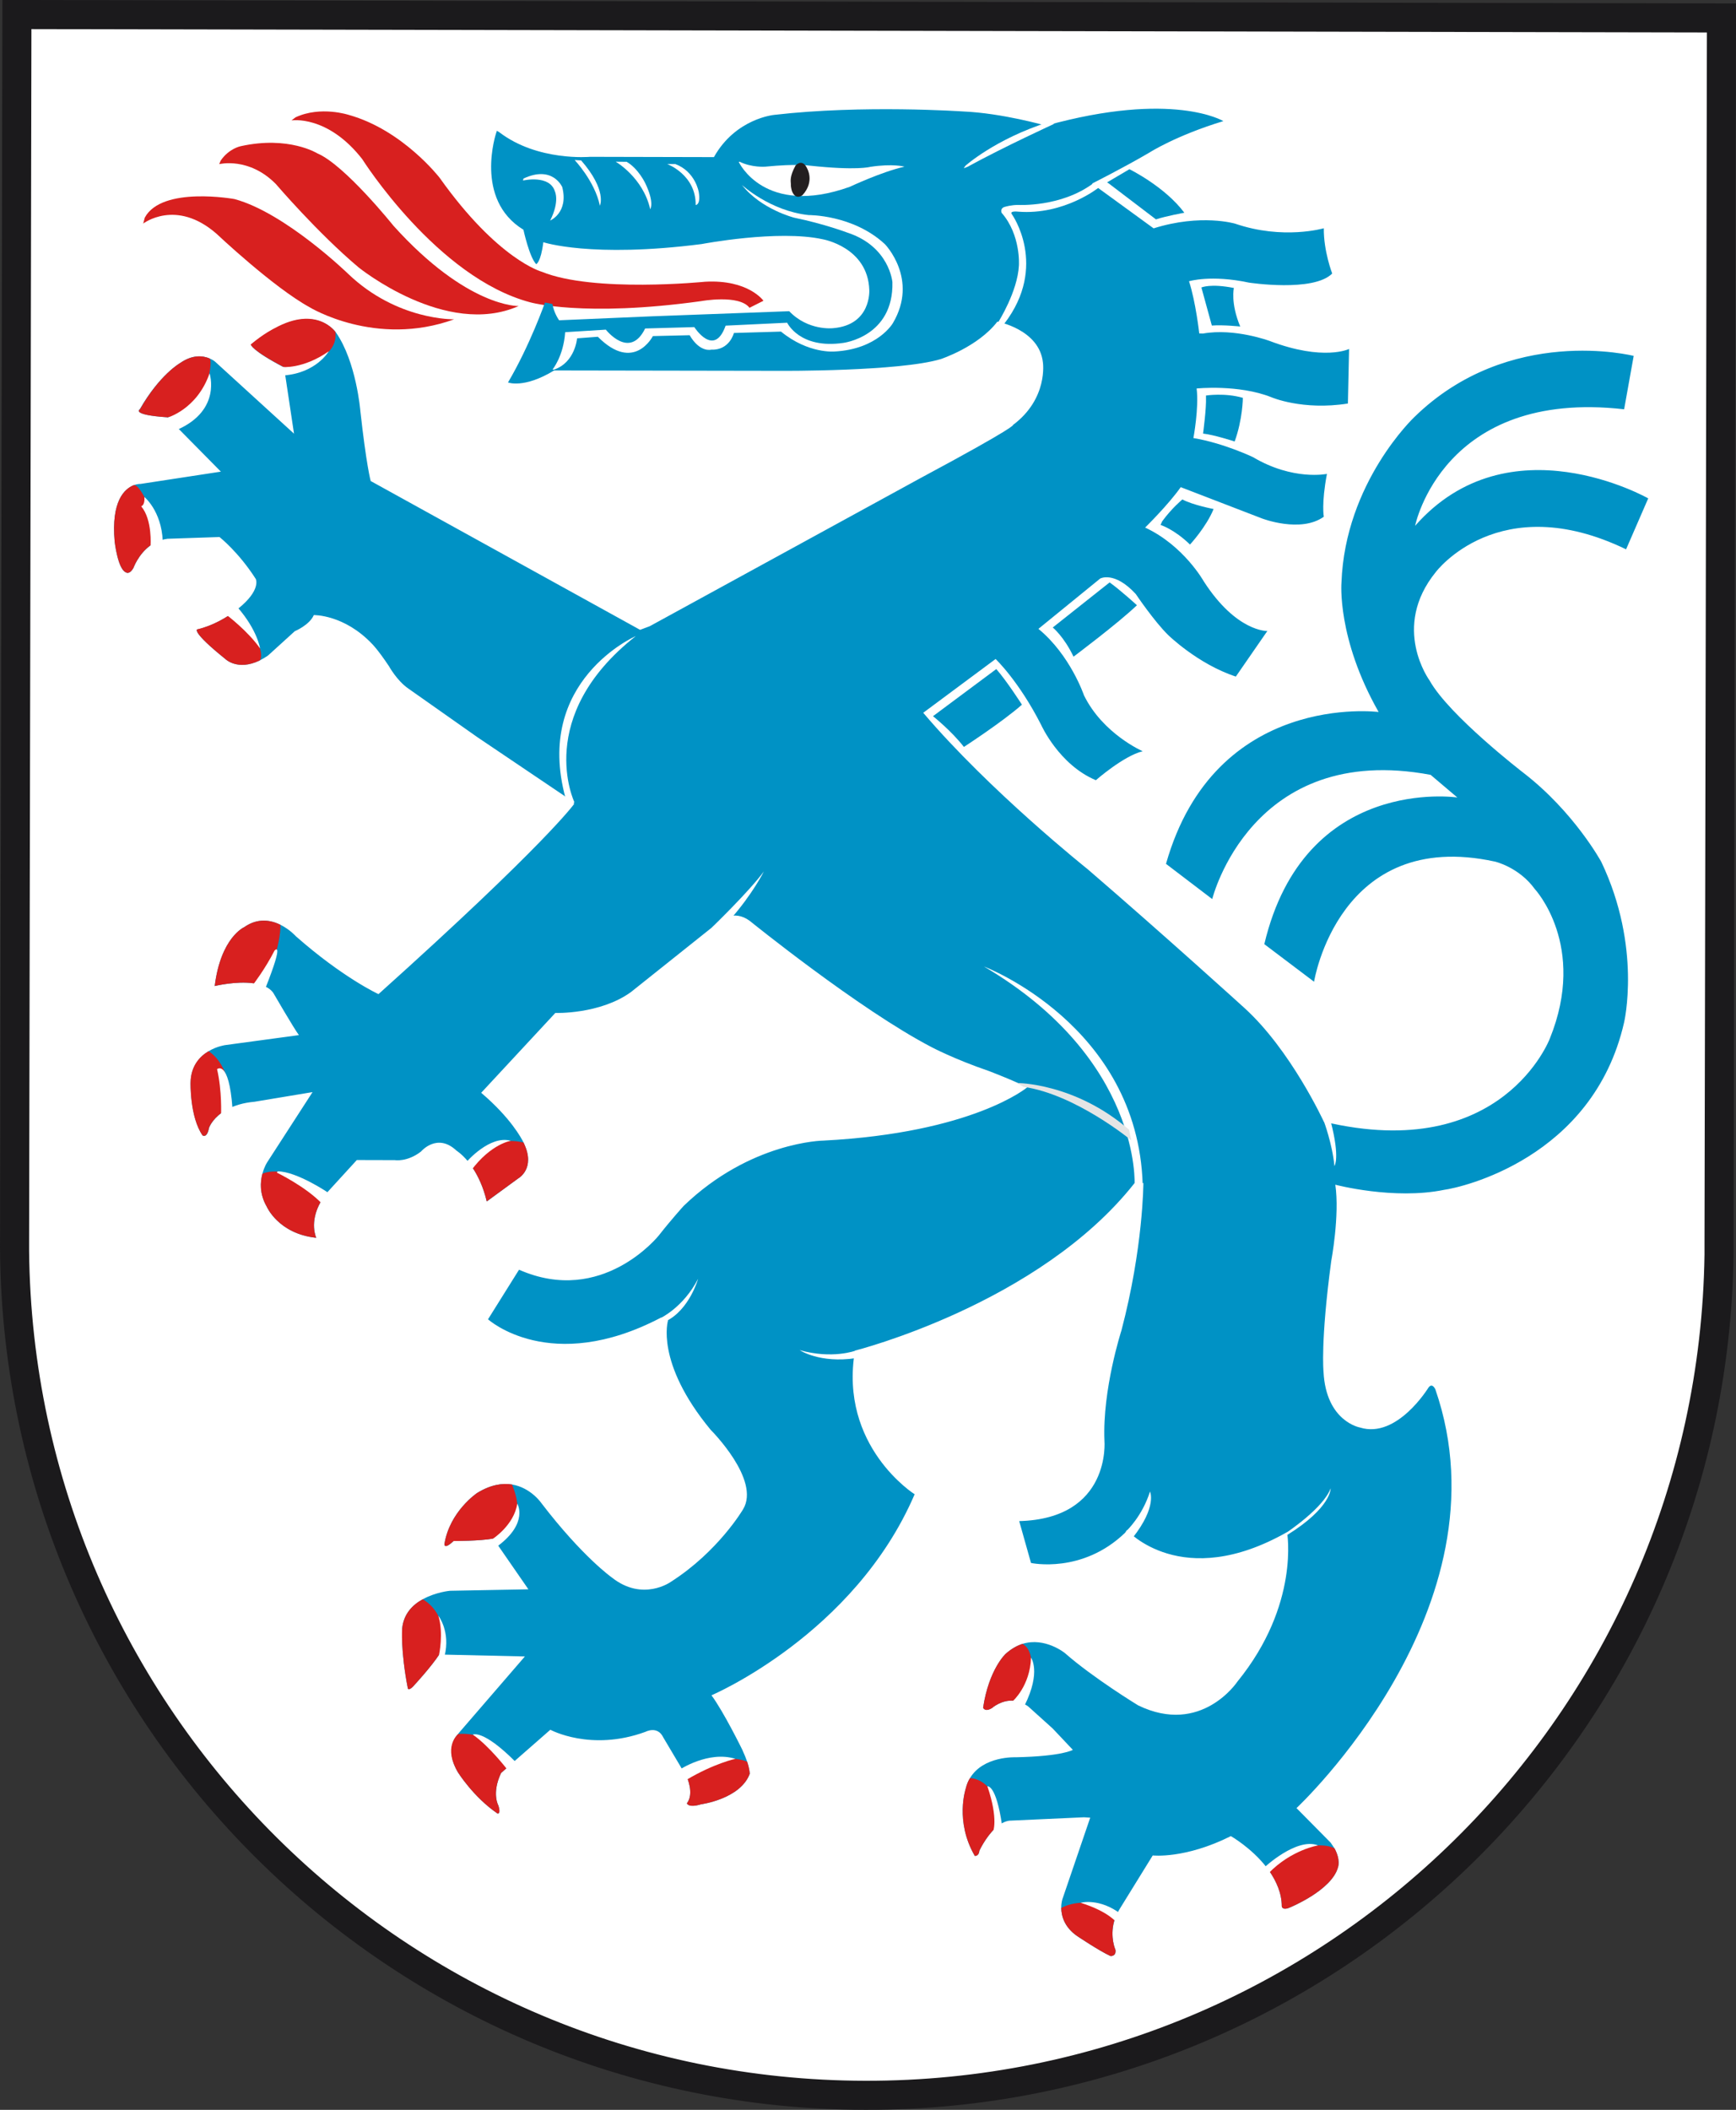 <?xml version="1.0" encoding="UTF-8" standalone="no"?>
<!-- Created with Inkscape (http://www.inkscape.org/) -->
<svg
   xmlns:svg="http://www.w3.org/2000/svg"
   xmlns="http://www.w3.org/2000/svg"
   version="1.0"
   width="597.352"
   height="725.613"
   id="svg3686">
  <rect width="100%" height="100%" fill="#333333" stroke="none"/>
  <defs
     id="defs3688" />
  <g
     transform="translate(-51.259,-59.556)"
     id="layer1">
    <path
       d="M 56.274,489.956 L 56.274,486.331 C 56.274,487.506 56.24,488.748 56.274,489.956 z M 642.772,487.472 L 642.772,491.097 C 642.806,489.889 642.772,488.681 642.772,487.472 z M 642.772,487.472 C 642.772,488.681 642.806,489.889 642.772,491.097 C 640.49,651.39 509.698,780.503 348.969,780.168 C 188.24,779.866 57.918,650.249 56.274,489.956 C 56.24,488.748 56.274,487.506 56.274,486.331 L 57.079,64.556 L 643.611,65.731 L 642.772,487.472"
       id="path111"
       style="fill:#ffffff;fill-opacity:1;fill-rule:nonzero;stroke:#1b1a1c;stroke-width:10;stroke-miterlimit:4;stroke-dasharray:none;stroke-opacity:1" />
    <path
       d="M 100.542,136.446 C 100.542,136.446 111.786,127.753 125.748,139.936 C 125.748,139.936 145.18,158.295 157.766,165.209 C 157.766,165.209 180.521,179.171 207.538,169.37 C 207.538,169.37 187.938,169.874 171.09,153.764 C 171.09,153.764 149.409,132.721 131.957,128.022 C 131.957,128.022 106.986,123.457 101.079,134.399 L 100.542,136.446"
       id="path117"
       style="fill:#d8201f;fill-opacity:1;fill-rule:nonzero;stroke:none" />
    <path
       d="M 126.687,116.007 C 126.687,116.007 136.89,113.422 146.187,122.853 C 146.187,122.853 160.585,139.701 174.648,151.515 C 174.648,151.515 204.719,175.881 229.723,164.806 C 229.723,164.806 212.103,165.41 186.663,137.218 C 186.663,137.218 169.915,116.309 160.484,112.315 C 160.484,112.315 150.651,106.173 134.105,109.831 C 134.105,109.831 130.077,110.57 127.191,114.798 L 126.687,116.007"
       id="path119"
       style="fill:#d8201f;fill-opacity:1;fill-rule:nonzero;stroke:none" />
    <path
       d="M 151.557,100.971 C 151.557,100.971 163.908,98.957 175.889,114.261 C 175.889,114.261 201.598,155.039 233.717,163.531 C 233.717,163.531 252.109,168.733 292.451,163.128 C 292.451,163.128 305.54,160.711 309.165,165.41 L 313.964,162.994 C 313.964,162.994 308.795,155.61 293.86,156.449 C 293.86,156.449 255.566,160.309 237.711,153.026 C 237.711,153.026 222.709,149.065 202.538,120.705 C 202.538,120.705 189.885,104.293 171.325,99.091 C 171.325,99.091 161.659,95.869 152.966,99.897 L 151.557,100.971"
       id="path121"
       style="fill:#d8201f;fill-opacity:1;fill-rule:nonzero;stroke:none" />
    <path
       d="M 238.785,163.598 C 238.785,163.598 233.616,178.298 226.065,191.085 C 226.065,191.085 231.535,193.3 241.94,186.957 L 320.139,187.091 C 320.139,187.091 360.716,187.326 374.946,183.064 C 374.946,183.064 387.767,178.868 394.446,170.176 C 394.446,170.176 408.878,172.827 410.12,184.205 C 410.12,184.205 411.999,196.623 399.816,205.718 C 399.816,205.718 401.763,205.886 367.697,224.144 L 274.831,274.923 L 271.508,276.165 L 178.809,224.983 C 178.809,224.983 177.299,219.479 175.252,200.852 C 175.252,200.852 173.876,183.903 166.828,173.868 C 166.828,173.868 160.417,164.504 145.851,172.559 C 145.851,172.559 142.26,174.237 137.629,178.13 C 137.629,178.13 137.796,180.043 149.006,185.917 L 152.429,208.705 L 125.378,184.037 C 125.378,184.037 124.674,183.332 123.264,182.795 C 121.15,181.923 117.592,181.352 113.195,184.44 C 113.195,184.44 106.214,188.367 99.368,200.281 C 99.368,200.281 96.079,202.194 108.799,203.067 L 109.503,203.772 L 127.258,221.761 L 99.603,225.99 C 99.603,225.99 98.596,225.923 97.22,226.46 C 94.166,227.668 89.467,231.762 90.709,245.791 C 90.709,245.791 91.783,255.323 94.568,256.397 C 94.568,256.397 95.777,257.37 97.186,254.853 C 97.186,254.853 98.831,250.255 102.858,247.268 C 103.462,246.832 104.134,246.429 104.805,246.093 C 106.047,245.489 107.355,245.053 108.866,244.852 L 126.788,244.248 C 126.788,244.248 133.366,249.416 139.273,258.679 C 139.273,258.679 141.186,262.438 133.299,268.815 C 133.299,268.815 132.695,269.318 131.654,270.09 C 129.305,271.802 124.606,274.756 119.102,276.064 C 119.102,276.064 117.021,276.736 128.802,286.2 C 128.802,286.2 132.963,290.362 140.548,286.737 C 141.488,286.267 142.495,285.697 143.535,284.958 L 152.698,276.635 C 152.698,276.635 157.732,274.554 159.243,271.097 C 159.243,271.097 169.68,270.829 179.38,281.099 C 179.38,281.099 181.293,282.978 185.085,288.65 C 185.085,288.65 187.837,293.651 191.731,296.336 L 215.426,313.016 L 245.397,333.221 L 248.853,336.006 C 248.853,336.006 239.389,349.498 181.494,401.453 C 181.494,401.453 169.278,395.848 153.067,381.55 C 153.067,381.55 150.986,379.201 147.731,377.59 C 144.442,375.979 139.944,375.14 135.279,378.429 C 135.279,378.429 127.224,381.919 125.143,398.667 C 125.143,398.667 132.426,396.888 138.501,397.727 C 139.542,397.828 140.548,398.096 141.488,398.432 C 143.032,398.935 144.341,399.741 145.247,400.949 C 145.247,400.949 152.295,413.099 154.108,415.549 L 128.835,418.972 C 128.835,418.972 125.915,419.341 123.029,421.086 C 120.042,422.899 116.954,426.121 116.854,431.86 C 116.854,431.86 116.552,443.707 120.982,450.051 C 120.982,450.051 122.492,451.192 123.197,447.466 C 123.197,447.466 124.103,444.681 127.593,442.231 C 128.198,441.761 128.902,441.358 129.674,440.955 C 131.923,439.814 134.876,438.807 138.803,438.472 L 158.806,435.149 L 143.2,459.28 C 143.2,459.28 142.193,460.79 141.555,463.207 C 140.783,466.06 140.548,470.188 143.032,474.517 C 143.032,474.517 147.026,483.881 160.082,485.257 C 160.082,485.257 157.531,479.954 161.659,472.806 C 162.162,471.967 162.733,471.094 163.404,470.188 C 163.572,470.02 163.706,469.819 163.908,469.584 L 174.043,458.508 L 187.099,458.542 C 187.099,458.542 191.362,459.28 196.127,455.588 C 196.127,455.588 201.665,448.977 208.344,455.286 C 208.344,455.286 210.089,456.36 212.204,458.877 C 212.774,459.582 213.378,460.388 213.982,461.327 C 215.761,464.08 217.574,467.771 218.748,472.772 L 229.555,464.852 C 229.555,464.852 235.697,461.529 231.535,452.803 C 231.535,452.803 231.502,452.702 231.435,452.534 C 230.696,451.024 226.971,444.009 216.835,435.384 L 242.342,407.93 C 242.342,407.93 257.613,408.467 268.32,400.781 L 299.096,376.247 C 299.096,376.247 303.66,372.153 309.232,376.247 C 309.232,376.247 346.888,406.722 371.792,419.677 C 371.792,419.677 379.477,423.771 391.627,427.933 C 391.627,427.933 400.756,431.424 404.682,433.538 C 404.682,433.538 386.123,449.178 334.504,451.829 C 334.504,451.829 309.5,452.165 286.51,474.282 C 286.51,474.282 282.214,479.015 277.952,484.452 C 277.952,484.452 258.519,508.885 229.857,496.232 L 219.185,513.282 C 219.185,513.282 240.564,532.681 278.69,512.711 L 281.14,513.617 C 281.14,513.617 276.542,528.015 295.807,551.308 C 295.807,551.308 313.091,568.491 306.95,578.627 C 306.95,578.627 298.425,593.193 282.013,603.631 C 282.013,603.631 272.414,610.478 261.842,602.121 C 261.842,602.121 251.773,595.073 237.577,576.546 C 237.577,576.546 233.952,571.176 227.441,570.102 C 224.152,569.565 220.124,570.136 215.426,573.022 C 215.426,573.022 205.995,579.332 204.182,590.575 C 204.182,590.575 203.981,592.69 207.337,589.535 C 207.337,589.535 216.265,589.568 220.997,588.696 L 221.937,590.038 L 233.079,606.148 L 206.095,606.652 C 206.095,606.652 201.195,607.088 196.731,609.571 C 193.308,611.417 190.153,614.539 189.65,619.573 C 189.65,619.573 189.046,627.158 191.596,640.247 C 191.596,640.247 191.899,641.455 194.181,638.703 C 194.181,638.703 199.517,632.931 202.437,628.534 L 204.014,628.601 L 231.871,629.239 L 209.116,655.585 L 208.881,655.921 C 208.881,655.921 203.78,660.586 208.847,669.111 C 208.847,669.111 214.15,677.602 222.474,683.274 C 222.474,683.274 223.682,683.542 222.776,680.555 C 222.776,680.555 220.326,676.427 223.682,669.312 L 227.978,665.52 L 240.631,654.444 C 240.631,654.444 254.559,662.063 273.387,655.149 C 273.387,655.149 277.516,652.934 279.496,657.095 L 285.973,668.003 L 287.618,670.755 C 287.618,670.755 290.202,676.427 287.618,679.75 C 287.618,679.75 288.054,681.428 292.484,680.086 C 292.484,680.086 306.01,678.273 309.232,669.614 C 309.232,669.614 309.265,668.205 308.359,665.452 C 307.956,664.278 307.419,662.935 306.647,661.257 C 306.647,661.257 300.304,648.302 296.075,642.597 C 296.075,642.597 345.244,621.721 365.985,573.459 C 365.985,573.459 339.874,557.013 345.445,524.055 C 345.445,524.055 408.811,508.113 441.668,466.429 L 444.689,466.429 C 444.689,466.429 444.655,488.647 437.137,517.141 C 437.137,517.141 430.559,537.446 431.297,555.033 C 431.297,555.033 433.68,581.849 401.964,582.688 L 406.025,597.086 C 406.025,597.086 423.645,600.946 438.412,586.682 L 439.017,585.776 C 439.017,585.776 457.811,607.088 494.126,586.481 C 494.126,586.481 498.656,611.35 477.042,637.898 C 477.042,637.898 464.658,656.626 442.876,646.053 C 442.876,646.053 427.404,636.623 417.671,628.064 C 417.671,628.064 410.824,622.493 403.105,624.909 C 401.192,625.513 399.279,626.587 397.299,628.333 C 397.299,628.333 391.526,633.636 389.546,646.859 C 389.546,646.859 390.117,648.504 392.6,646.96 C 392.6,646.96 395.856,644.04 400.219,644.476 C 401.125,644.577 402.065,644.812 403.038,645.282 C 403.676,645.584 404.347,645.919 405.018,646.389 L 413.509,654.041 L 420.423,661.358 C 420.423,661.358 416.966,663.573 400.756,663.909 C 400.756,663.909 389.613,663.405 385.049,671.057 C 384.377,672.064 383.908,673.272 383.572,674.648 C 383.572,674.648 379.746,685.959 386.693,697.84 C 386.693,697.84 388.103,698.008 388.271,696.028 C 388.271,696.028 390.351,691.497 393.607,688.409 C 394.144,687.872 394.782,687.436 395.352,687.033 C 396.292,686.362 397.399,685.892 398.473,685.724 L 424.249,684.549 L 426.397,684.684 L 416.866,712.607 C 416.866,712.607 416.396,713.883 416.429,715.729 C 416.463,718.413 417.436,722.307 421.9,725.394 C 421.9,725.394 429.384,730.429 433.378,732.275 C 433.378,732.275 435.392,732.442 435.09,730.16 C 435.09,730.16 433.11,725.797 434.653,720.293 C 434.888,719.487 435.224,718.615 435.66,717.709 C 435.862,717.339 436.063,716.937 436.298,716.467 L 447.911,697.672 C 447.911,697.672 458.986,698.947 474.794,691.027 C 474.794,691.027 481.808,695.021 486.977,701.632 C 487.346,702.069 487.715,702.606 488.084,703.109 C 490.434,706.566 492.313,710.661 492.313,715.192 C 492.313,715.192 492.481,716.769 495.2,715.527 C 495.2,715.527 509.463,709.687 511.645,701.8 C 511.645,701.8 512.652,699.283 510.47,695.256 C 510.068,694.651 509.598,693.947 509.128,693.275 L 497.381,681.394 C 497.381,681.394 571.151,612.592 545.174,537.413 C 545.174,537.413 544.133,534.929 542.791,536.775 C 542.791,536.775 531.984,554.496 519.23,550.502 C 519.23,550.502 507.55,548.488 506.678,531.338 C 506.678,531.338 505.604,520.934 509.329,493.279 C 509.329,493.279 512.283,477.605 510.739,466.999 C 510.739,466.999 530.91,472.336 548.261,468.745 C 553.665,468.04 599.343,458.106 610.083,411.286 C 610.083,411.286 616.292,385.376 602.263,355.976 C 602.263,355.976 592.933,338.792 575.413,325.3 C 575.413,325.3 549.906,305.666 543.193,293.617 C 543.193,293.617 529.769,275.427 545.308,256.296 C 545.308,256.296 566.989,227.332 610.788,248.476 L 618.406,230.957 C 618.406,230.957 570.479,203.704 538.193,240.388 C 538.193,240.388 547.657,193.233 610.116,200.315 L 613.405,181.956 C 613.405,181.956 570.58,171.049 537.891,203.033 C 537.891,203.033 514.129,225.453 512.853,259.888 C 512.853,259.888 511.209,279.052 525.64,304.424 C 525.64,304.424 469.357,297.175 452.475,356.647 L 468.383,368.763 C 468.383,368.763 481.775,314.493 543.529,326.038 L 552.725,333.825 C 552.725,333.825 500.1,325.971 486.306,384.269 L 503.422,397.19 C 503.422,397.19 511.88,344.162 565.68,355.875 C 565.68,355.875 573.903,357.755 579.373,365.306 C 579.373,365.306 597.531,384.739 584.542,416.757 C 584.542,416.757 568.197,459.918 506.779,445.318 C 506.779,445.318 495.435,420.65 479.358,406.118 C 479.358,406.118 451.669,380.98 425.525,358.493 C 425.525,358.493 391.895,331.711 368.939,304.693 L 393.842,286.2 C 393.842,286.2 401.83,293.752 409.515,308.855 C 409.515,308.855 415.624,322.548 428.344,327.884 C 428.344,327.884 437.842,319.527 444.454,317.916 C 444.454,317.916 430.76,311.976 424.249,298.685 C 424.249,298.685 419.551,284.824 408.576,275.83 L 429.854,258.511 C 429.854,258.511 434.721,255.86 442.071,263.848 C 442.071,263.848 448.38,273.212 453.213,277.944 C 453.213,277.944 463.416,287.945 476.505,292.241 L 487.346,276.568 C 487.346,276.568 476.74,276.971 465.464,259.485 C 465.464,259.485 458.583,247.167 445.293,240.992 C 445.293,240.992 453.28,233.172 457.543,227.097 L 485.534,237.871 C 485.534,237.871 498.824,242.972 506.779,237.267 C 506.779,237.267 505.906,232.836 507.853,222.533 C 507.853,222.533 496.24,224.983 482.379,216.76 C 482.379,216.76 472.277,211.927 461.906,210.216 C 461.906,210.216 463.853,199.845 463.013,193.166 C 463.013,193.166 477.445,191.689 488.689,196.153 C 488.689,196.153 499.395,200.818 515.068,198.335 L 515.471,179.573 C 515.471,179.573 506.779,183.869 488.152,176.821 C 488.152,176.821 476.103,172.324 465.195,174.27 L 463.92,174.237 C 463.92,174.237 462.711,163.396 460.396,156.281 C 460.396,156.281 467.947,153.965 481.003,156.751 C 481.003,156.751 503.187,160.141 509.665,153.63 C 509.665,153.63 506.678,145.91 506.779,138.057 C 506.779,138.057 492.817,142.152 476.271,136.48 C 476.271,136.48 464.557,132.956 448.213,138.09 L 427.035,122.685 C 427.035,122.685 438.11,117.114 446.736,112.046 C 446.736,112.046 455.865,106.173 472.21,101.206 C 472.21,101.206 454.858,90.634 411.16,102.783 C 411.16,102.783 396.225,98.454 382.531,97.883 C 382.531,97.883 348.164,95.534 317.723,99.058 C 317.723,99.058 304.432,100.199 296.914,113.59 L 254.291,113.489 C 254.291,113.489 236.301,115.134 223.111,105.065 L 222.239,104.528 L 222.004,105.233 C 222.004,105.233 214.251,128.123 231.368,138.56 C 231.368,138.56 233.415,148.025 235.764,150.408 C 235.764,150.408 237.342,149.871 238.214,142.856 C 238.214,142.856 254.626,148.361 292.686,143.494 C 292.686,143.494 318.998,138.46 334.37,141.849 C 334.37,141.849 349.909,144.534 350.379,159.302 C 350.379,159.302 351.151,171.351 337.894,172.425 C 337.894,172.425 329.369,173.431 322.824,166.585 L 275.804,168.33 L 243.651,169.706 C 243.651,169.706 241.906,167.357 241.336,164.101 L 238.785,163.598"
       id="path123"
       style="fill:#0092c5;fill-opacity:1;fill-rule:nonzero;stroke:none" />
    <path
       d="M 439.889,117.752 C 439.889,117.752 452.039,123.692 458.785,132.721 C 458.785,132.721 452.609,133.828 449.018,135.003 L 432.74,122.618 L 432.203,122.283 L 439.889,117.752"
       id="path125"
       style="fill:#0092c5;fill-opacity:1;fill-rule:nonzero;stroke:none" />
    <path
       d="M 464.658,158.429 C 464.658,158.429 467.712,156.986 475.834,158.597 C 475.834,158.597 474.626,163.766 478.016,171.854 C 478.016,171.854 472.277,171.216 468.249,171.518 L 464.658,158.429"
       id="path127"
       style="fill:#0092c5;fill-opacity:1;fill-rule:nonzero;stroke:none" />
    <path
       d="M 466.235,195.582 C 466.235,195.582 472.78,194.576 478.922,196.388 C 478.922,196.388 478.888,203.704 476.103,211.39 C 476.103,211.39 468.988,209.074 465.229,208.672 C 465.229,208.672 466.403,199.979 466.235,196.22 L 466.235,195.582"
       id="path129"
       style="fill:#0092c5;fill-opacity:1;fill-rule:nonzero;stroke:none" />
    <path
       d="M 450.595,240.086 C 450.595,240.086 455.261,241.529 460.731,246.832 C 460.731,246.832 466.303,240.858 468.853,234.615 C 468.853,234.615 461.738,233.273 458.113,231.326 C 458.113,231.326 454.489,234.28 451.166,238.844 L 450.595,240.086"
       id="path131"
       style="fill:#0092c5;fill-opacity:1;fill-rule:nonzero;stroke:none" />
    <path
       d="M 413.509,275.36 C 413.509,275.36 417.335,278.447 420.658,285.395 C 420.658,285.395 435.996,273.916 442.473,267.707 C 442.473,267.707 437.07,262.74 433.076,259.854 L 413.509,275.36"
       id="path133"
       style="fill:#0092c5;fill-opacity:1;fill-rule:nonzero;stroke:none" />
    <path
       d="M 372.295,305.868 C 372.295,305.868 378.605,310.868 382.934,316.44 C 382.934,316.44 396.225,307.814 402.904,301.907 C 402.904,301.907 397.735,293.819 394.077,289.657 L 372.295,305.868"
       id="path135"
       style="fill:#0092c5;fill-opacity:1;fill-rule:nonzero;stroke:none" />
    <path
       d="M 166.693,173.733 C 166.693,173.733 160.35,164.403 145.717,172.458 C 145.717,172.458 142.126,174.17 137.528,178.029 C 137.528,178.029 137.662,179.909 148.872,185.782 C 149.107,186.487 167.801,185.044 166.693,173.733"
       id="path137"
       style="fill:#d8201f;fill-opacity:1;fill-rule:nonzero;stroke:none" />
    <path
       d="M 122.291,192.864 C 122.291,192.864 124.674,183.366 123.297,182.795 C 121.183,181.923 117.592,181.386 113.195,184.44 C 113.195,184.44 106.248,188.367 99.435,200.281 C 99.435,200.281 96.079,202.228 108.866,203.067 L 114.135,202.865 L 122.291,192.864"
       id="path139"
       style="fill:#d8201f;fill-opacity:1;fill-rule:nonzero;stroke:none" />
    <path
       d="M 101.348,231.259 C 100.844,230.185 98.562,225.923 97.22,226.426 C 94.166,227.668 89.467,231.762 90.709,245.791 C 90.709,245.791 91.783,255.256 94.568,256.397 C 94.568,256.397 95.777,257.37 97.186,254.853 C 97.186,254.853 98.831,250.222 102.858,247.235 C 103.462,246.832 104.1,246.429 104.805,246.093 C 106.047,245.489 102.489,231.897 101.348,231.259"
       id="path141"
       style="fill:#d8201f;fill-opacity:1;fill-rule:nonzero;stroke:none" />
    <path
       d="M 133.299,268.815 C 133.299,268.815 132.695,269.318 131.654,270.09 C 129.305,271.769 124.606,274.756 119.102,275.997 C 119.102,275.997 117.021,276.736 128.802,286.2 C 128.802,286.2 132.963,290.362 140.548,286.737 C 141.488,286.267 141.253,282.441 139.642,280.461 C 139.508,278.716 133.299,268.815 133.299,268.815"
       id="path143"
       style="fill:#d8201f;fill-opacity:1;fill-rule:nonzero;stroke:none" />
    <path
       d="M 147.731,377.59 C 144.442,375.979 139.944,375.14 135.279,378.429 C 135.279,378.429 127.224,381.919 125.143,398.667 C 125.143,398.667 132.426,396.888 138.501,397.727 C 139.542,397.828 140.548,398.063 141.488,398.432 C 142.998,398.935 148.167,383.195 147.731,377.59"
       id="path145"
       style="fill:#d8201f;fill-opacity:1;fill-rule:nonzero;stroke:none" />
    <path
       d="M 123.029,421.086 C 120.008,422.832 116.921,426.121 116.82,431.86 C 116.82,431.86 116.518,443.64 120.948,450.051 C 120.948,450.051 122.492,451.158 123.163,447.433 C 123.163,447.433 124.103,444.681 127.56,442.231 C 128.198,441.761 128.869,441.324 129.641,440.955 C 131.923,439.814 130.48,425.819 123.029,421.086"
       id="path147"
       style="fill:#d8201f;fill-opacity:1;fill-rule:nonzero;stroke:none" />
    <path
       d="M 141.555,463.207 C 140.783,466.06 140.515,470.188 143.032,474.517 C 143.032,474.517 147.026,483.881 160.082,485.257 C 160.082,485.257 157.531,479.954 161.659,472.806 C 162.162,471.933 162.733,471.06 163.404,470.188 C 163.572,469.987 163.706,469.785 163.874,469.584 C 163.371,470.054 150.315,459.649 141.555,463.207"
       id="path149"
       style="fill:#d8201f;fill-opacity:1;fill-rule:nonzero;stroke:none" />
    <path
       d="M 212.204,458.877 C 212.774,459.582 213.378,460.388 213.982,461.327 C 215.761,464.046 217.574,467.771 218.748,472.739 L 229.555,464.852 C 229.555,464.852 235.697,461.529 231.535,452.769 C 231.535,452.769 231.502,452.635 231.435,452.501 C 222.071,450.185 215.056,455.823 212.204,458.877"
       id="path151"
       style="fill:#d8201f;fill-opacity:1;fill-rule:nonzero;stroke:none" />
    <path
       d="M 227.441,570.102 C 224.152,569.565 220.124,570.136 215.426,573.022 C 215.426,573.022 205.995,579.332 204.182,590.575 C 204.182,590.575 203.981,592.69 207.337,589.535 C 207.337,589.535 216.265,589.568 220.997,588.696 L 221.937,590.038 C 221.937,590.038 233.918,585.709 227.441,570.102"
       id="path153"
       style="fill:#d8201f;fill-opacity:1;fill-rule:nonzero;stroke:none" />
    <path
       d="M 196.731,609.571 C 193.308,611.417 190.153,614.539 189.65,619.573 C 189.65,619.573 189.046,627.158 191.596,640.247 C 191.596,640.247 191.899,641.455 194.181,638.703 C 194.181,638.703 199.517,632.931 202.437,628.534 L 204.014,628.601 C 204.014,628.601 206.23,615.176 196.731,609.571"
       id="path155"
       style="fill:#d8201f;fill-opacity:1;fill-rule:nonzero;stroke:none" />
    <path
       d="M 208.881,655.921 C 208.378,656.458 203.78,660.586 208.847,669.111 C 208.847,669.111 214.15,677.602 222.474,683.274 C 222.474,683.274 223.682,683.542 222.776,680.555 C 222.776,680.555 220.326,676.427 223.682,669.312 L 227.978,665.52 C 227.978,665.52 220.326,654.813 208.881,655.921"
       id="path157"
       style="fill:#d8201f;fill-opacity:1;fill-rule:nonzero;stroke:none" />
    <path
       d="M 286.007,668.003 L 287.618,670.755 C 287.618,670.755 290.202,676.427 287.618,679.75 C 287.618,679.75 288.054,681.428 292.484,680.086 C 292.484,680.086 306.01,678.273 309.232,669.614 C 309.232,669.614 309.265,668.205 308.359,665.452 C 300.405,661.996 286.007,668.003 286.007,668.003"
       id="path159"
       style="fill:#d8201f;fill-opacity:1;fill-rule:nonzero;stroke:none" />
    <path
       d="M 416.429,715.729 C 416.463,718.38 417.436,722.307 421.9,725.394 C 421.9,725.394 429.384,730.429 433.378,732.275 C 433.378,732.275 435.392,732.442 435.09,730.16 C 435.09,730.16 433.11,725.797 434.62,720.293 C 434.888,719.487 435.19,718.615 435.66,717.709 C 435.862,717.339 425.793,710.929 416.429,715.729"
       id="path161"
       style="fill:#d8201f;fill-opacity:1;fill-rule:nonzero;stroke:none" />
    <path
       d="M 403.105,624.909 C 401.192,625.513 399.279,626.587 397.299,628.333 C 397.299,628.333 391.526,633.636 389.546,646.859 C 389.546,646.859 390.117,648.504 392.6,646.993 C 392.6,646.993 395.856,644.04 400.219,644.476 C 401.125,644.577 402.065,644.812 403.038,645.282 C 403.676,645.584 409.817,628.601 403.105,624.909"
       id="path163"
       style="fill:#d8201f;fill-opacity:1;fill-rule:nonzero;stroke:none" />
    <path
       d="M 486.977,701.632 C 487.346,702.069 487.715,702.606 488.084,703.109 C 490.434,706.566 492.313,710.661 492.313,715.192 C 492.313,715.192 492.481,716.769 495.2,715.527 C 495.2,715.527 509.463,709.687 511.645,701.8 C 511.645,701.8 512.652,699.283 510.47,695.256 C 505.671,692.571 493.186,695.155 486.977,701.632"
       id="path165"
       style="fill:#d8201f;fill-opacity:1;fill-rule:nonzero;stroke:none" />
    <path
       d="M 385.049,671.057 C 384.377,672.064 383.908,673.272 383.572,674.648 C 383.572,674.648 379.746,685.959 386.693,697.84 C 386.693,697.84 388.103,698.008 388.271,696.028 C 388.271,696.028 390.351,691.497 393.607,688.409 C 394.144,687.872 394.782,687.436 395.352,687.033 C 396.292,686.362 394.782,671.93 385.049,671.057"
       id="path167"
       style="fill:#d8201f;fill-opacity:1;fill-rule:nonzero;stroke:none" />
    <g
       id="g4736"
       style="fill:#ffffff">
      <path
         d="M 231.233,121.645 C 231.233,121.645 240.396,119.497 242.208,125.404 C 242.208,125.404 243.92,128.794 240.564,135.406 C 240.564,135.406 246.974,132.721 244.725,123.894 C 244.725,123.894 241.436,116.242 231.368,120.974 L 231.233,121.645"
         id="path169"
         style="fill:#ffffff;fill-opacity:1;fill-rule:nonzero;stroke:none" />
      <path
         d="M 248.988,114.597 C 248.988,114.597 255.935,121.88 257.68,130.304 C 257.68,130.304 260.231,125.068 251.236,114.731 L 248.988,114.597"
         id="path171"
         style="fill:#ffffff;fill-opacity:1;fill-rule:nonzero;stroke:none" />
      <path
         d="M 263.117,115.168 C 263.117,115.168 272.515,120.571 274.998,131.512 C 274.998,131.512 276.576,129.364 273.253,122.484 C 273.253,122.484 270.87,117.483 266.876,115.201 L 263.117,115.168"
         id="path173"
         style="fill:#ffffff;fill-opacity:1;fill-rule:nonzero;stroke:none" />
      <path
         d="M 280.838,115.973 C 280.838,115.973 290.773,119.631 290.638,130.069 C 290.638,130.069 292.417,130.103 291.712,125.673 C 291.712,125.673 290.605,118.591 283.624,115.973 L 280.838,115.973"
         id="path175"
         style="fill:#ffffff;fill-opacity:1;fill-rule:nonzero;stroke:none" />
      <path
         d="M 305.473,115.268 C 305.473,115.268 314.266,134.332 343.7,123.793 C 343.7,123.793 354.742,118.591 362.495,116.879 C 362.495,116.879 358.602,115.738 350.681,116.946 C 350.681,116.946 346.15,118.289 329.772,116.51 C 329.772,116.51 325.476,115.805 314.568,116.879 C 314.568,116.879 309.97,117.248 305.741,115.168 L 305.473,115.268"
         id="path177"
         style="fill:#ffffff;fill-opacity:1;fill-rule:nonzero;stroke:none" />
      <path
         d="M 241.369,186.655 C 241.369,186.655 245.162,182.09 245.732,173.801 L 259.728,172.928 C 259.728,172.928 267.917,183.433 273.253,172.525 L 290.168,172.055 C 290.168,172.055 296.982,182.762 300.942,171.552 L 322.12,170.545 C 322.12,170.545 326.416,179.674 341.384,177.492 C 341.384,177.492 358.769,175.412 358.333,156.617 C 358.333,156.617 357.36,144.299 342.861,139.567 C 342.861,139.567 335.007,136.58 324.57,134.432 C 324.57,134.432 313.159,131.579 306.547,123.155 C 306.547,123.155 316.213,132.116 329.503,133.526 C 329.503,133.526 344.741,133.325 355.749,143.528 C 355.749,143.528 367.462,155.509 358.501,170.679 C 358.501,170.679 353.366,179.64 338.464,180.446 C 338.464,180.446 329.436,181.319 320.005,173.599 L 303.795,174.069 C 303.795,174.069 302.318,180.077 296.008,179.808 C 296.008,179.808 292.149,180.949 288.557,174.841 L 275.905,175.143 C 275.905,175.143 269.461,187.93 256.976,175.378 L 249.827,175.915 C 249.827,175.915 249.189,184.138 241.973,186.655 L 241.369,186.655"
         id="path179"
         style="fill:#ffffff;fill-opacity:1;fill-rule:evenodd;stroke:none" />
    </g>
    <g
       id="g4744"
       style="fill:#ffffff">
      <path
         d="M 383.404,116.611 C 383.404,116.611 393.674,107.348 412.234,101.474 L 413.946,102.179 C 413.946,102.179 397.232,109.798 384.142,116.946 L 382.901,117.416 L 383.404,116.611"
         id="path181"
         style="fill:#ffffff;fill-opacity:1;fill-rule:evenodd;stroke:none" />
      <path
         d="M 394.815,170.243 C 394.815,170.243 401.393,159.872 401.863,150.878 C 401.863,150.878 402.602,140.406 395.923,132.754 C 395.923,132.754 395.184,131.076 397.232,130.64 C 397.232,130.64 399.212,130.036 401.628,130.036 C 401.628,130.036 416.261,130.875 427.337,122.685 L 429.284,124.095 C 429.284,124.095 417.436,133.593 401.628,132.351 C 401.628,132.351 398.406,131.949 399.48,133.291 C 399.48,133.291 412.066,150.978 396.863,170.847 L 396.594,171.317 L 394.782,170.679 L 394.815,170.243"
         id="path183"
         style="fill:#ffffff;fill-opacity:1;fill-rule:nonzero;stroke:none" />
    </g>
    <g
       id="g4730"
       style="fill:#ffffff">
      <path
         d="M 148.368,185.782 C 148.368,185.782 155.551,186.554 164.378,180.379 C 164.378,180.379 160.115,187.863 148.872,188.669 L 148.368,185.782"
         id="path187"
         style="fill:#ffffff;fill-opacity:1;fill-rule:nonzero;stroke:none" />
      <path
         d="M 108.597,203.268 C 108.597,203.268 118.968,200.583 123.365,187.964 C 123.365,187.964 127.593,200.516 112.39,207.296 L 108.597,203.268"
         id="path189"
         style="fill:#ffffff;fill-opacity:1;fill-rule:nonzero;stroke:none" />
      <path
         d="M 103.06,247.335 C 103.06,247.335 103.764,238.307 99.838,233.675 C 99.838,233.675 101.18,233.407 100.945,230.487 C 100.945,230.487 106.785,235.186 107.255,245.556 L 103.06,247.335"
         id="path191"
         style="fill:#ffffff;fill-opacity:1;fill-rule:nonzero;stroke:none" />
      <path
         d="M 129.305,271.097 C 129.305,271.097 136.655,276.669 140.75,282.576 C 140.75,282.576 139.877,276.299 132.963,268.379 L 129.305,271.097"
         id="path193"
         style="fill:#ffffff;fill-opacity:1;fill-rule:nonzero;stroke:none" />
    </g>
    <g
       id="g4768"
       style="fill:#ffffff">
      <path
         d="M 138.266,398.298 C 138.266,398.298 142.461,392.894 145.717,386.484 C 145.717,386.484 149.342,382.423 142.562,399.472 L 138.266,398.298"
         id="path195"
         style="fill:#ffffff;fill-opacity:1;fill-rule:nonzero;stroke:none" />
      <path
         d="M 127.325,442.868 C 127.325,442.868 127.694,434.746 125.949,427.262 C 125.949,427.262 130.01,423.771 131.252,440.687 L 127.325,442.868"
         id="path197"
         style="fill:#ffffff;fill-opacity:1;fill-rule:nonzero;stroke:none" />
      <path
         d="M 146.523,462.838 C 146.523,462.838 156.625,467.738 162.095,473.578 L 164.411,469.886 C 164.411,469.886 153.47,462.435 146.825,462.401 L 146.523,462.838"
         id="path199"
         style="fill:#ffffff;fill-opacity:1;fill-rule:nonzero;stroke:none" />
      <path
         d="M 211.801,459.146 C 211.801,459.146 219.822,449.816 227.038,451.896 C 227.038,451.896 220.158,452.903 213.311,462.2 L 211.801,459.146"
         id="path201"
         style="fill:#ffffff;fill-opacity:1;fill-rule:nonzero;stroke:none" />
    </g>
    <g
       id="g4748"
       style="fill:#ffffff">
      <path
         d="M 248.417,336.275 L 248.887,335.402 C 248.887,335.402 234.825,306.002 270.031,278.313 C 270.031,278.313 234.825,293.651 245.866,334.06 L 247.41,336.04 L 248.417,336.275"
         id="path185"
         style="fill:#ffffff;fill-opacity:1;fill-rule:nonzero;stroke:none" />
      <path
         d="M 296.176,378.563 C 296.176,378.563 308.963,366.246 314.098,359.265 C 314.098,359.265 310.272,367.018 302.486,375.811 L 296.176,378.563"
         id="path203"
         style="fill:#ffffff;fill-opacity:1;fill-rule:evenodd;stroke:none" />
      <path
         d="M 441.668,467.201 C 441.668,467.201 444.219,423.939 389.848,391.955 C 389.848,391.955 442.742,412.025 444.454,466.899 L 441.668,467.201"
         id="path205"
         style="fill:#ffffff;fill-opacity:1;fill-rule:nonzero;stroke:none" />
    </g>
    <path
       d="M 401.226,432.028 C 401.226,432.028 421.061,431.927 439.755,448.07 L 440.527,451.729 C 440.527,451.729 421.329,435.887 403.441,433.337 L 401.226,432.028"
       id="path207"
       style="fill:#e5e5e5;fill-opacity:1;fill-rule:nonzero;stroke:none" />
    <g
       id="g4753"
       style="fill:#ffffff">
      <path
         d="M 506.779,445.151 C 506.779,445.151 509.698,452.87 510.437,460.589 C 510.437,460.589 512.417,457.871 509.195,445.385 L 506.779,445.151"
         id="path209"
         style="fill:#ffffff;fill-opacity:1;fill-rule:nonzero;stroke:none" />
      <path
         d="M 345.68,524.055 C 345.68,524.055 337.692,527.076 326.416,523.887 C 326.416,523.887 333.296,528.519 345.781,526.639 L 345.68,524.055"
         id="path211"
         style="fill:#ffffff;fill-opacity:1;fill-rule:nonzero;stroke:none" />
      <path
         d="M 278.522,512.879 C 278.522,512.879 286.376,509.221 291.477,499.353 C 291.477,499.353 288.49,510.026 280.402,513.953 L 278.522,512.879"
         id="path213"
         style="fill:#ffffff;fill-opacity:1;fill-rule:nonzero;stroke:none" />
      <path
         d="M 220.863,588.763 C 220.863,588.763 228.146,584.064 229.253,576.681 C 229.253,576.681 233.247,583.292 222.507,591.28 L 220.863,588.763"
         id="path215"
         style="fill:#ffffff;fill-opacity:1;fill-rule:nonzero;stroke:none" />
      <path
         d="M 202.336,628.668 C 202.336,628.668 203.947,621.218 202.101,615.243 C 202.101,615.243 206.364,620.681 204.216,629.172 L 202.336,628.668"
         id="path217"
         style="fill:#ffffff;fill-opacity:1;fill-rule:nonzero;stroke:none" />
      <path
         d="M 225.796,668.104 C 225.796,668.104 219.621,660.049 213.949,656.122 C 213.949,656.122 217.406,654.142 228.783,665.62 L 225.796,668.104"
         id="path219"
         style="fill:#ffffff;fill-opacity:1;fill-rule:nonzero;stroke:none" />
      <path
         d="M 285.067,668.205 C 285.067,668.205 295.035,661.559 304.298,664.446 C 304.298,664.446 296.948,666.023 287.483,671.661 L 285.067,668.205"
         id="path221"
         style="fill:#ffffff;fill-opacity:1;fill-rule:nonzero;stroke:none" />
      <path
         d="M 438.916,586.011 C 438.916,586.011 444.286,581.044 446.971,572.519 C 446.971,572.519 449.488,577.654 441.064,588.36 L 438.916,586.011"
         id="path223"
         style="fill:#ffffff;fill-opacity:1;fill-rule:nonzero;stroke:none" />
      <path
         d="M 494.025,586.581 C 494.025,586.581 506.644,578.224 509.128,571.411 C 509.128,571.411 509.497,577.956 494.092,587.521 L 494.025,586.581"
         id="path225"
         style="fill:#ffffff;fill-opacity:1;fill-rule:nonzero;stroke:none" />
      <path
         d="M 399.715,644.644 C 399.715,644.644 405.723,639.408 406.025,629.642 C 406.025,629.642 409.583,634.441 403.843,646.053 L 399.715,644.644"
         id="path227"
         style="fill:#ffffff;fill-opacity:1;fill-rule:nonzero;stroke:none" />
      <path
         d="M 392.902,689.751 C 392.902,689.751 394.949,685.422 391.023,673.91 C 391.023,673.91 394.01,673.105 396.057,687.301 L 392.902,689.751"
         id="path229"
         style="fill:#ffffff;fill-opacity:1;fill-rule:nonzero;stroke:none" />
      <path
         d="M 435.493,720.763 C 435.493,720.763 432.74,716.97 423.108,713.95 C 423.108,713.95 429.552,712.137 437.07,717.91 L 435.493,720.763"
         id="path231"
         style="fill:#ffffff;fill-opacity:1;fill-rule:nonzero;stroke:none" />
      <path
         d="M 486.272,701.834 C 486.272,701.834 497.415,691.362 504.798,694.215 C 504.798,694.215 495.569,695.725 487.749,703.814 L 486.272,701.834"
         id="path233"
         style="fill:#ffffff;fill-opacity:1;fill-rule:nonzero;stroke:none" />
    </g>
    <path
       d="M 328.933,117.383 C 328.933,117.383 331.752,121.914 327.389,126.679 C 327.389,126.679 325.14,128.525 323.831,125.438 C 323.831,125.438 323.328,124.095 323.395,122.853 C 323.361,121.813 322.892,120.37 325.006,116.476 C 325.006,116.476 327.02,114.127 328.698,116.913 L 328.933,117.383"
       id="path235"
       style="fill:#231f20;fill-opacity:1;fill-rule:nonzero;stroke:none" />
  </g>
</svg>
